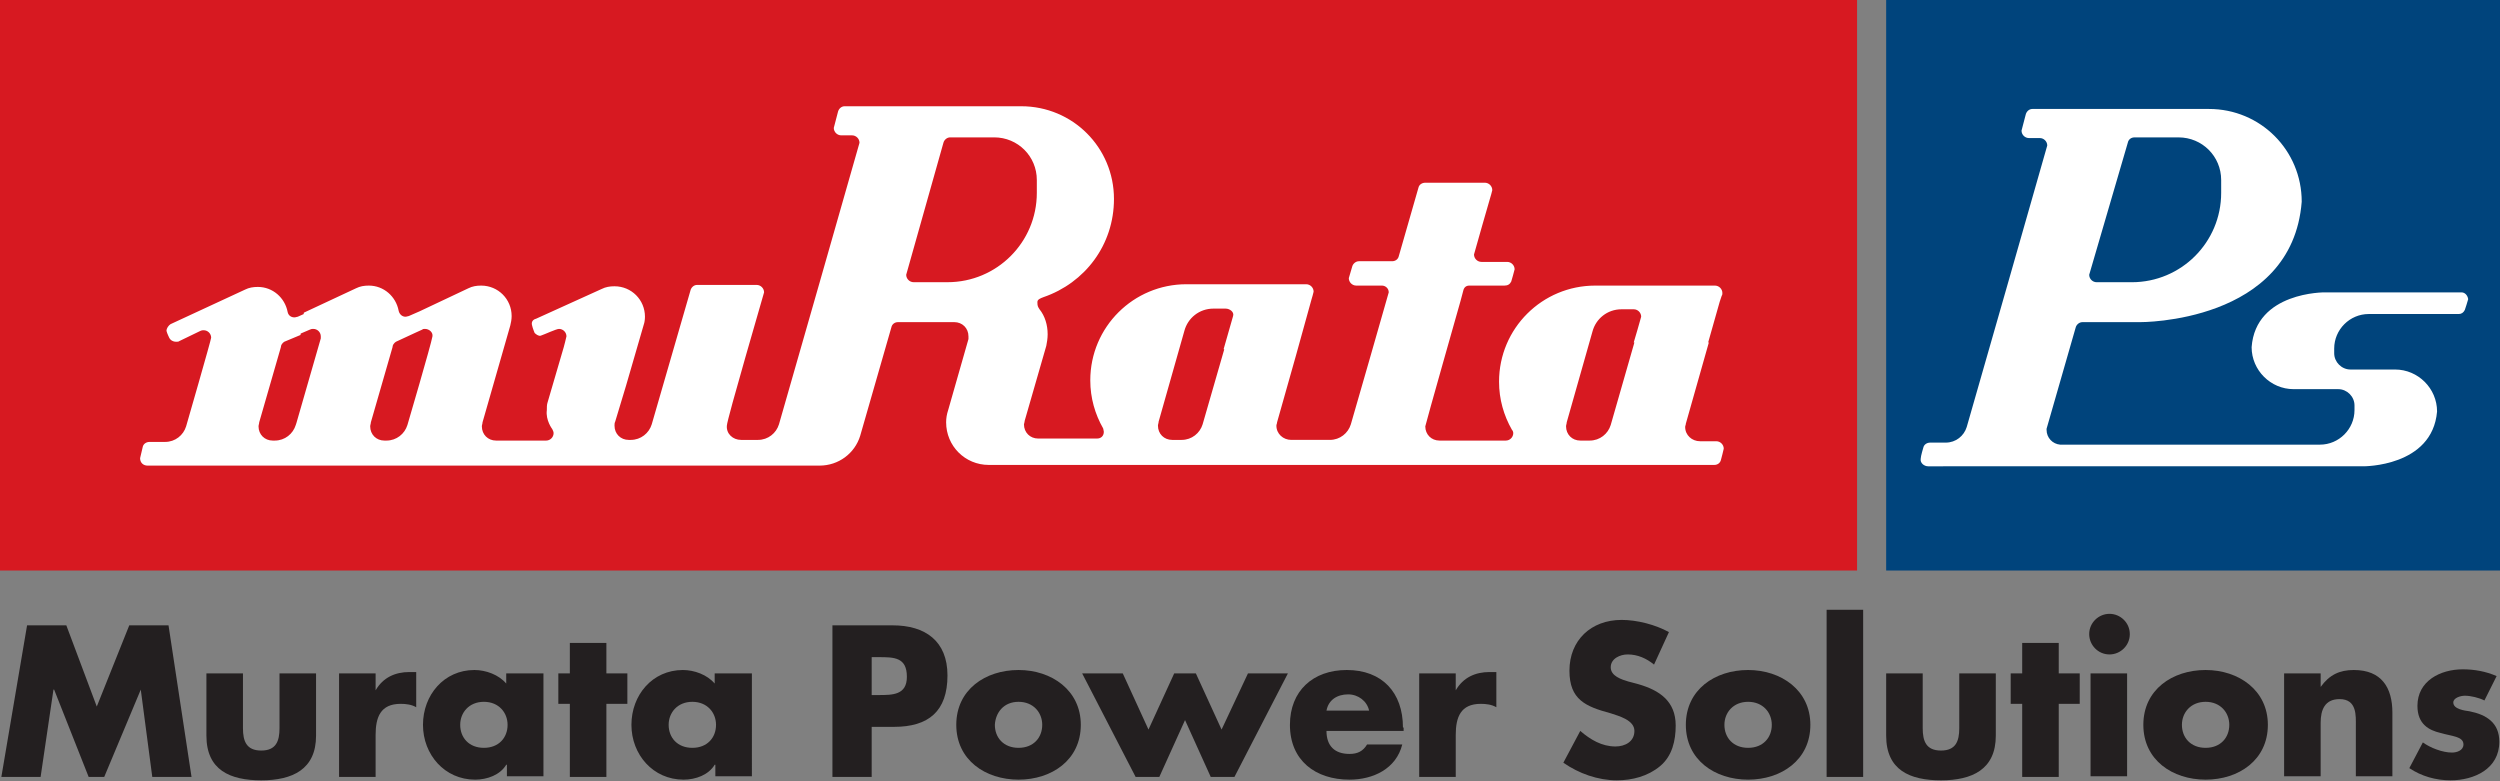 <?xml version="1.0" encoding="utf-8"?>
<!-- Generator: Adobe Illustrator 24.1.0, SVG Export Plug-In . SVG Version: 6.00 Build 0)  -->
<svg version="1.1" id="Layer_1" xmlns="http://www.w3.org/2000/svg" xmlns:xlink="http://www.w3.org/1999/xlink" x="0px" y="0px"
	 viewBox="0 0 369.4 115.4" style="enable-background:new 0 0 369.4 115.4;" xml:space="preserve">
<rect x="0" y="0" width="369.4" height="115.4" fill="#808080" stroke="none"/>
<style type="text/css">
	.st0{fill:#D71921;}
	.st1{fill:#FFFFFF;}
	.st2{fill:none;stroke:#000000;stroke-width:0.486;}
	.st3{fill:#00447C;}
	.st4{fill:#231F20;}
</style>
<rect class="st0" width="274.4" height="84.3"/>
<path class="st1" d="M191.5,52.5l-2.8,9.9c0,0.2-0.1,0.3-0.1,0.5c0,1.2,1,2.1,2.2,2.1l5.7,0c1.5,0,2.7-1,3.1-2.3
	c0,0,5.6-19.4,5.6-19.5c0-0.6-0.5-1-1-1l-3.8,0c-0.6,0-1.1-0.5-1.1-1.1c0,0,0.5-1.7,0.5-1.7c0.1-0.4,0.5-0.8,1-0.8l4.9,0
	c0.5,0,0.9-0.3,1-0.8l2.9-10.1l0,0c0.1-0.4,0.5-0.7,1-0.7l8.8,0c0.6,0,1.1,0.5,1.1,1.1c0,0.1-0.3,1.1-0.3,1.1s-2.4,8.3-2.4,8.4
	c0,0.6,0.5,1.1,1.1,1.1l3.8,0c0.6,0,1.1,0.5,1.1,1.1c0,0.1-0.5,1.8-0.5,1.8c-0.2,0.4-0.5,0.6-1,0.6l-5.2,0c-0.5,0-0.8,0.3-0.9,0.8
	l-0.4,1.5c0,0-5.2,18.3-5.2,18.5c0,1.2,0.9,2.1,2.1,2.1l9.8,0c0.6,0,1.1-0.5,1.1-1.1c0-0.2-0.1-0.4-0.2-0.5
	c-1.2-2.1-1.9-4.5-1.9-7.1c0-7.9,6.4-14.2,14.2-14.2l16.8,0l0.9,0c0.6,0,1.1,0.5,1.1,1.1c0,0.1,0,0.3-0.1,0.4l-0.3,0.9l-1.7,6l-11,0
	c0,0,1.1-3.7,1.1-3.8c0-0.6-0.5-1.1-1.1-1.1l-1.8,0c-2.1,0-3.8,1.4-4.3,3.3l-3.8,13.4c0,0.2-0.1,0.4-0.1,0.6c0,1.2,0.9,2.1,2.1,2.1
	l1.4,0c1.5,0,2.7-1,3.1-2.3l3.5-12.2l11,0l-3.4,12c0,0.2-0.1,0.3-0.1,0.5c0,1.2,1,2.1,2.2,2.1l2.4,0c0.6,0,1.1,0.5,1.1,1.1
	c0,0.1-0.4,1.6-0.4,1.6c-0.1,0.5-0.5,0.8-1,0.8l-104.3,0v0h-2.9c-3.5,0-6.3-2.8-6.3-6.3c0-0.6,0.1-1.2,0.3-1.8l3-10.5
	c0-0.1,0-0.3,0-0.4c0-1.2-0.9-2.1-2.1-2.1h-4.5l0.6-5.9l2.9,0v0c7.3,0,13.2-5.9,13.2-13.2l0-1.9c0-3.5-2.8-6.3-6.3-6.3l-6.5,0
	c-0.5,0-0.9,0.4-1,0.8l-5.5,19.5c0,0.6,0.5,1.1,1.1,1.1l2.3,0l-0.6,5.9h-4c-0.5,0-0.9,0.3-1,0.8l-4.6,16c-0.8,2.6-3.2,4.4-6,4.4
	l-99.3,0c-0.6,0-1.1-0.4-1.1-1.1c0.1-0.4,0.4-1.7,0.4-1.7c0.1-0.4,0.5-0.7,1-0.7l2.3,0c1.5,0,2.7-1,3.1-2.3c0,0,3.7-12.8,3.7-13.1
	c0-0.6-0.5-1.1-1.1-1.1c-0.2,0-0.3,0-0.5,0.1l-3.1,1.5c-0.1,0.1-0.3,0.1-0.5,0.1c-0.4,0-0.8-0.2-1-0.6c0,0-0.3-0.6-0.4-1
	c0-0.4,0.3-0.8,0.6-1l11-5.1l0,0c0.6-0.3,1.2-0.4,1.9-0.4c2.2,0,4,1.6,4.4,3.7c0.1,0.5,0.5,0.8,1,0.8c0.2,0,0.4-0.1,0.5-0.1l0.9-0.4
	l-0.5,3.1L42,50.5c-0.3,0.2-0.5,0.5-0.5,0.8l-3.2,11.1c0,0.2-0.1,0.4-0.1,0.6c0,1.2,0.9,2.1,2.1,2.1l0.3,0c1.5,0,2.7-1,3.1-2.3
	l0.1-0.3l3.6-12.5c0-0.1,0-0.2,0-0.3c0-0.6-0.5-1.1-1.1-1.1c-0.2,0-0.3,0-0.5,0.1l-1.4,0.6l0.5-3.1l7.7-3.6c0.6-0.3,1.2-0.4,1.9-0.4
	c2.2,0,4,1.6,4.4,3.7c0.1,0.5,0.5,0.9,1,0.9c0.2,0,0.4-0.1,0.5-0.1L62,46l-0.7,3.2l-2.8,1.3c-0.3,0.2-0.5,0.5-0.5,0.8l-3.2,11.1
	c0,0.2-0.1,0.4-0.1,0.6c0,1.2,0.9,2.1,2.1,2.1l0.3,0c1.5,0,2.7-1,3.1-2.3c0,0,3.5-11.9,3.7-13.1c0.1-0.6-0.5-1.1-1.1-1.1
	c-0.2,0-0.3,0-0.4,0.1l-1.1,0.5L62,46l7.2-3.4c0.6-0.3,1.2-0.4,1.9-0.4c2.5,0,4.5,2,4.5,4.5c0,0.5-0.1,1-0.2,1.4l-4.1,14.3
	c0,0.2-0.1,0.4-0.1,0.6c0,1.2,0.9,2.1,2.1,2.1l7.4,0c0.6,0,1.1-0.5,1.1-1.1c0-0.2-0.1-0.4-0.2-0.6c0,0-1-1.3-0.8-2.8
	c0-0.4,0-0.8,0.1-1.1l2.4-8.2c0,0,0.4-1.5,0.4-1.6c0-0.6-0.5-1.1-1.1-1.1c-0.4,0-2.1,0.8-2.7,1c-0.3,0.1-0.7-0.2-0.9-0.4
	c0,0-0.3-0.7-0.4-1.2c-0.1-0.5,0.2-0.8,0.6-0.9l9.7-4.4c0.6-0.3,1.2-0.4,1.9-0.4c2.5,0,4.5,2,4.5,4.5c0,0.5-0.1,0.9-0.1,0.9L92.5,57
	l-1.6,5.3c-0.1,0.2-0.1,0.4-0.1,0.6c0,1.2,0.9,2.1,2.1,2.1l0.3,0c1.5,0,2.7-1,3.1-2.3L102,43c0.1-0.5,0.5-0.9,1-0.9h8.8
	c0.6,0,1.1,0.5,1.1,1.1c0,0.1-5.5,18.8-5.5,19.7c-0.1,1.2,0.9,2.1,2.1,2.1l2.5,0c1.5,0,2.7-1,3.1-2.3c0,0,11.9-41.5,11.9-41.6
	c0-0.6-0.5-1.1-1.1-1.1l-1.6,0c-0.6,0-1.1-0.5-1.1-1.1l0.6-2.3c0.1-0.5,0.5-0.9,1-0.9l26.1,0c7.6,0,13.7,6.1,13.7,13.7
	c0,6.8-4.3,12.4-10.4,14.5c-1.1,0.4-0.9,0.6-0.9,1.1c0,0.3,0.3,0.7,0.3,0.7c0.8,1,1.2,2.3,1.2,3.7c0,0.6-0.1,1.2-0.2,1.7l-3.2,11.1
	c0,0.2-0.1,0.4-0.1,0.5c0,1.2,0.9,2.1,2.1,2.1l8.7,0c0.6,0,1-0.4,1-1c0-0.1-0.1-0.5-0.1-0.5c-1.2-2.1-1.9-4.5-1.9-7.1
	c0-7.9,6.4-14.2,14.2-14.2l16.2,0l1.5,0c0.6,0,1.1,0.5,1.1,1.1c0,0.1-0.3,1.1-0.3,1.1L191.5,52.5l-10.7-0.9c0,0,1.3-4.6,1.4-4.9
	c0.2-0.6-0.5-1.1-1.1-1.1l-1.8,0c-2.1,0-3.8,1.4-4.3,3.3l-3.8,13.4c0,0.2-0.1,0.4-0.1,0.6c0,1.2,0.9,2.1,2.1,2.1l1.4,0
	c1.5,0,2.7-1,3.1-2.3l3.2-11.1L191.5,52.5"/>
<line class="st2" x1="163" y1="63.6" x2="163" y2="63.6"/>
<rect x="278.7" y="0" class="st3" width="90.7" height="84.3"/>
<path class="st1" d="M314.4,21.1c0.1-0.5,0.5-0.8,1-0.8l6.5,0c3.5,0,6.3,2.8,6.3,6.3l0,1.9c0,7.3-5.9,13.2-13.2,13.2v0l-2.9,0
	l-2.3,0c-0.6,0-1.1-0.5-1.1-1.1L314.4,21.1 M363.7,43.2h-3.4l-16.8,0c0,0-10.2-0.1-10.8,8.1c0,3.4,2.8,6.2,6.2,6.2l4.8,0h0.7l1.1,0
	c1.3,0,2.4,1.1,2.4,2.4v0.7c0,2.8-2.3,5.1-5.1,5.1v0h-13.3c0,0,0,0,0,0h-25.1c-1.1-0.1-2-1-2-2.2c0-0.1,0-0.2,0-0.3l-0.4,1.3
	c-0.1,0.4-0.3,0.8-0.5,1.2h0c0.2-0.4,0.5-0.8,0.6-1.3l4.6-16c0.1-0.4,0.5-0.8,1-0.8h8.5c0,0,22.5,0.2,23.9-17.8
	c0-7.6-6.1-13.7-13.7-13.7l-26.1,0c-0.5,0-0.9,0.4-1,0.9l-0.6,2.3c0,0.6,0.5,1.1,1.1,1.1l1.6,0c0.6,0,1.1,0.5,1.1,1.1
	c0,0.1-11.9,41.6-11.9,41.6l0.2,0.2l-0.2-0.2c-0.4,1.3-1.6,2.3-3.1,2.3l-2,0l-0.3,0c-0.5,0-0.9,0.3-1,0.7c0,0-0.4,1.3-0.4,1.7
	c-0.1,0.6,0.5,1.1,1.1,1.1H296l0,0c0,0,0,0,0,0h52.2l1,0c0,0,10.2,0.1,10.9-8.1c0-3.4-2.8-6.2-6.2-6.2l-4,0l-0.8,0h-0.7l-1.1,0
	c-1.3,0-2.4-1.1-2.4-2.4v-0.7c0-2.8,2.3-5.1,5.1-5.1v0h8.6l-8.6,0h13.3c0.4,0,0.7-0.2,0.9-0.6c0,0,0.5-1.5,0.5-1.6
	C364.6,43.6,364.2,43.2,363.7,43.2z"/>
<polyline class="st4" points="4,92.4 9.8,92.4 14.3,104.4 19.1,92.4 24.9,92.4 28.3,114.8 22.5,114.8 20.8,101.9 20.8,101.9 
	15.4,114.8 13.1,114.8 8,101.9 7.9,101.9 6,114.8 0.2,114.8 4,92.4 "/>
<path class="st4" d="M35.9,99.5v8.1c0,1.9,0.5,3.3,2.7,3.3c2.2,0,2.7-1.4,2.7-3.3v-8.1h5.4v9.2c0,5-3.5,6.6-8.1,6.6
	c-4.6,0-8.1-1.5-8.1-6.6v-9.2H35.9"/>
<path class="st4" d="M55.5,102L55.5,102c1.1-1.9,2.9-2.7,5-2.7h1v5.2c-0.7-0.4-1.5-0.5-2.3-0.5c-3,0-3.7,2-3.7,4.6v6.2h-5.4V99.5
	h5.4V102"/>
<path class="st4" d="M80.2,99.5h-5.4v1.5c-1.1-1.3-3-2-4.7-2c-4.5,0-7.6,3.7-7.6,8.1c0,4.4,3.2,8.1,7.7,8.1c1.8,0,3.7-0.7,4.6-2.2
	h0.1v1.7h5.4V99.5 M71.5,103.7c2.2,0,3.5,1.6,3.5,3.4c0,1.9-1.3,3.4-3.5,3.4c-2.2,0-3.5-1.5-3.5-3.4C68,105.3,69.3,103.7,71.5,103.7
	z"/>
<polyline class="st4" points="89.6,114.8 84.2,114.8 84.2,104 82.5,104 82.5,99.5 84.2,99.5 84.2,95 89.6,95 89.6,99.5 92.7,99.5 
	92.7,104 89.6,104 89.6,114.8 "/>
<path class="st4" d="M111,99.5h-5.4v1.5c-1.1-1.3-3-2-4.7-2c-4.5,0-7.6,3.7-7.6,8.1c0,4.4,3.2,8.1,7.7,8.1c1.8,0,3.7-0.7,4.6-2.2
	h0.1v1.7h5.4V99.5 M102.3,103.7c2.2,0,3.5,1.6,3.5,3.4c0,1.9-1.3,3.4-3.5,3.4c-2.2,0-3.5-1.5-3.5-3.4
	C98.8,105.3,100.1,103.7,102.3,103.7z"/>
<path class="st4" d="M123,114.8h5.8v-7.4h3.3c5.1,0,7.9-2.3,7.9-7.6c0-5.1-3.3-7.4-8.1-7.4H123V114.8 M128.8,97.1h1
	c2.3,0,4.2,0,4.2,2.9c0,2.7-2.1,2.7-4.2,2.7h-1V97.1z"/>
<path class="st4" d="M150.5,99c-4.9,0-9.2,2.9-9.2,8.1c0,5.2,4.3,8.1,9.2,8.1c4.9,0,9.2-2.9,9.2-8.1C159.7,102,155.4,99,150.5,99
	 M150.5,103.7c2.2,0,3.5,1.6,3.5,3.4c0,1.9-1.3,3.4-3.5,3.4c-2.2,0-3.5-1.5-3.5-3.4C147.1,105.3,148.3,103.7,150.5,103.7z"/>
<polyline class="st4" points="169.7,107.8 173.5,99.5 176.7,99.5 180.5,107.8 184.4,99.5 190.3,99.5 182.4,114.8 178.9,114.8 
	175.1,106.4 171.3,114.8 167.8,114.8 159.9,99.5 165.9,99.5 169.7,107.8 "/>
<path class="st4" d="M207.3,107.5c0-5.2-3.1-8.5-8.3-8.5c-5,0-8.4,3.1-8.4,8.1c0,5.3,3.8,8.1,8.8,8.1c3.5,0,6.9-1.6,7.8-5.2h-5.2
	c-0.6,1-1.4,1.4-2.6,1.4c-2.2,0-3.4-1.2-3.4-3.4h11.4V107.5 M196,105c0.3-1.6,1.6-2.4,3.2-2.4c1.5,0,2.8,1,3.1,2.4H196z"/>
<path class="st4" d="M215.1,102L215.1,102c1.1-1.9,2.9-2.7,5-2.7h1v5.2c-0.7-0.4-1.5-0.5-2.3-0.5c-3,0-3.7,2-3.7,4.6v6.2h-5.4V99.5
	h5.4V102"/>
<path class="st4" d="M244.4,98.2c-1.1-0.9-2.4-1.5-3.9-1.5c-1.1,0-2.5,0.6-2.5,1.9c0,1.3,1.6,1.8,2.6,2.1l1.5,0.4
	c3.1,0.9,5.5,2.5,5.5,6.1c0,2.2-0.5,4.5-2.3,6c-1.8,1.5-4.1,2.1-6.4,2.1c-2.8,0-5.6-1-7.9-2.6l2.5-4.7c1.5,1.3,3.2,2.3,5.2,2.3
	c1.4,0,2.8-0.7,2.8-2.3c0-1.6-2.3-2.2-3.5-2.6c-3.7-1-6.1-2-6.1-6.3c0-4.5,3.2-7.5,7.7-7.5c2.3,0,5,0.7,7,1.8L244.4,98.2"/>
<path class="st4" d="M258.3,99c-4.9,0-9.2,2.9-9.2,8.1c0,5.2,4.3,8.1,9.2,8.1c4.9,0,9.2-2.9,9.2-8.1C267.5,102,263.2,99,258.3,99
	 M258.3,103.7c2.2,0,3.5,1.6,3.5,3.4c0,1.9-1.3,3.4-3.5,3.4c-2.2,0-3.5-1.5-3.5-3.4C254.8,105.3,256.1,103.7,258.3,103.7z"/>
<rect x="269.9" y="90.1" class="st4" width="5.4" height="24.7"/>
<path class="st4" d="M284.1,99.5v8.1c0,1.9,0.5,3.3,2.7,3.3c2.2,0,2.7-1.4,2.7-3.3v-8.1h5.4v9.2c0,5-3.5,6.6-8.1,6.6
	c-4.6,0-8.1-1.5-8.1-6.6v-9.2H284.1"/>
<polyline class="st4" points="304.2,114.8 298.8,114.8 298.8,104 297.1,104 297.1,99.5 298.8,99.5 298.8,95 304.2,95 304.2,99.5 
	307.3,99.5 307.3,104 304.2,104 304.2,114.8 "/>
<path class="st4" d="M314.7,93.7c0,1.7-1.4,3-3,3c-1.7,0-3-1.4-3-3c0-1.7,1.4-3,3-3C313.3,90.7,314.7,92,314.7,93.7 M308.9,99.5h5.4
	v15.2h-5.4V99.5z"/>
<path class="st4" d="M325.9,99c-4.9,0-9.2,2.9-9.2,8.1c0,5.2,4.3,8.1,9.2,8.1c4.9,0,9.2-2.9,9.2-8.1C335.1,102,330.8,99,325.9,99
	 M325.9,103.7c2.2,0,3.5,1.6,3.5,3.4c0,1.9-1.3,3.4-3.5,3.4c-2.2,0-3.5-1.5-3.5-3.4C322.4,105.3,323.7,103.7,325.9,103.7z"/>
<path class="st4" d="M342.9,101.5L342.9,101.5c1.3-1.8,2.8-2.5,4.9-2.5c4.1,0,5.7,2.6,5.7,6.3v9.4h-5.4v-7.4c0-1.5,0.2-4-2.4-4
	c-2.2,0-2.8,1.6-2.8,3.5v7.9h-5.4V99.5h5.4V101.5"/>
<path class="st4" d="M367.1,103.5c-0.8-0.4-2-0.7-2.9-0.7c-0.6,0-1.7,0.3-1.7,1c0,1,1.7,1.2,2.4,1.3c2.5,0.5,4.4,1.7,4.4,4.5
	c0,4-3.7,5.7-7.2,5.7c-2.2,0-4.3-0.6-6.1-1.8l2-3.8c1.1,0.8,2.9,1.5,4.3,1.5c0.7,0,1.7-0.3,1.7-1.2c0-1.2-1.7-1.2-3.4-1.7
	c-1.7-0.4-3.4-1.3-3.4-4c0-3.7,3.4-5.4,6.7-5.4c1.7,0,3.4,0.3,5,1L367.1,103.5"/>
</svg>

